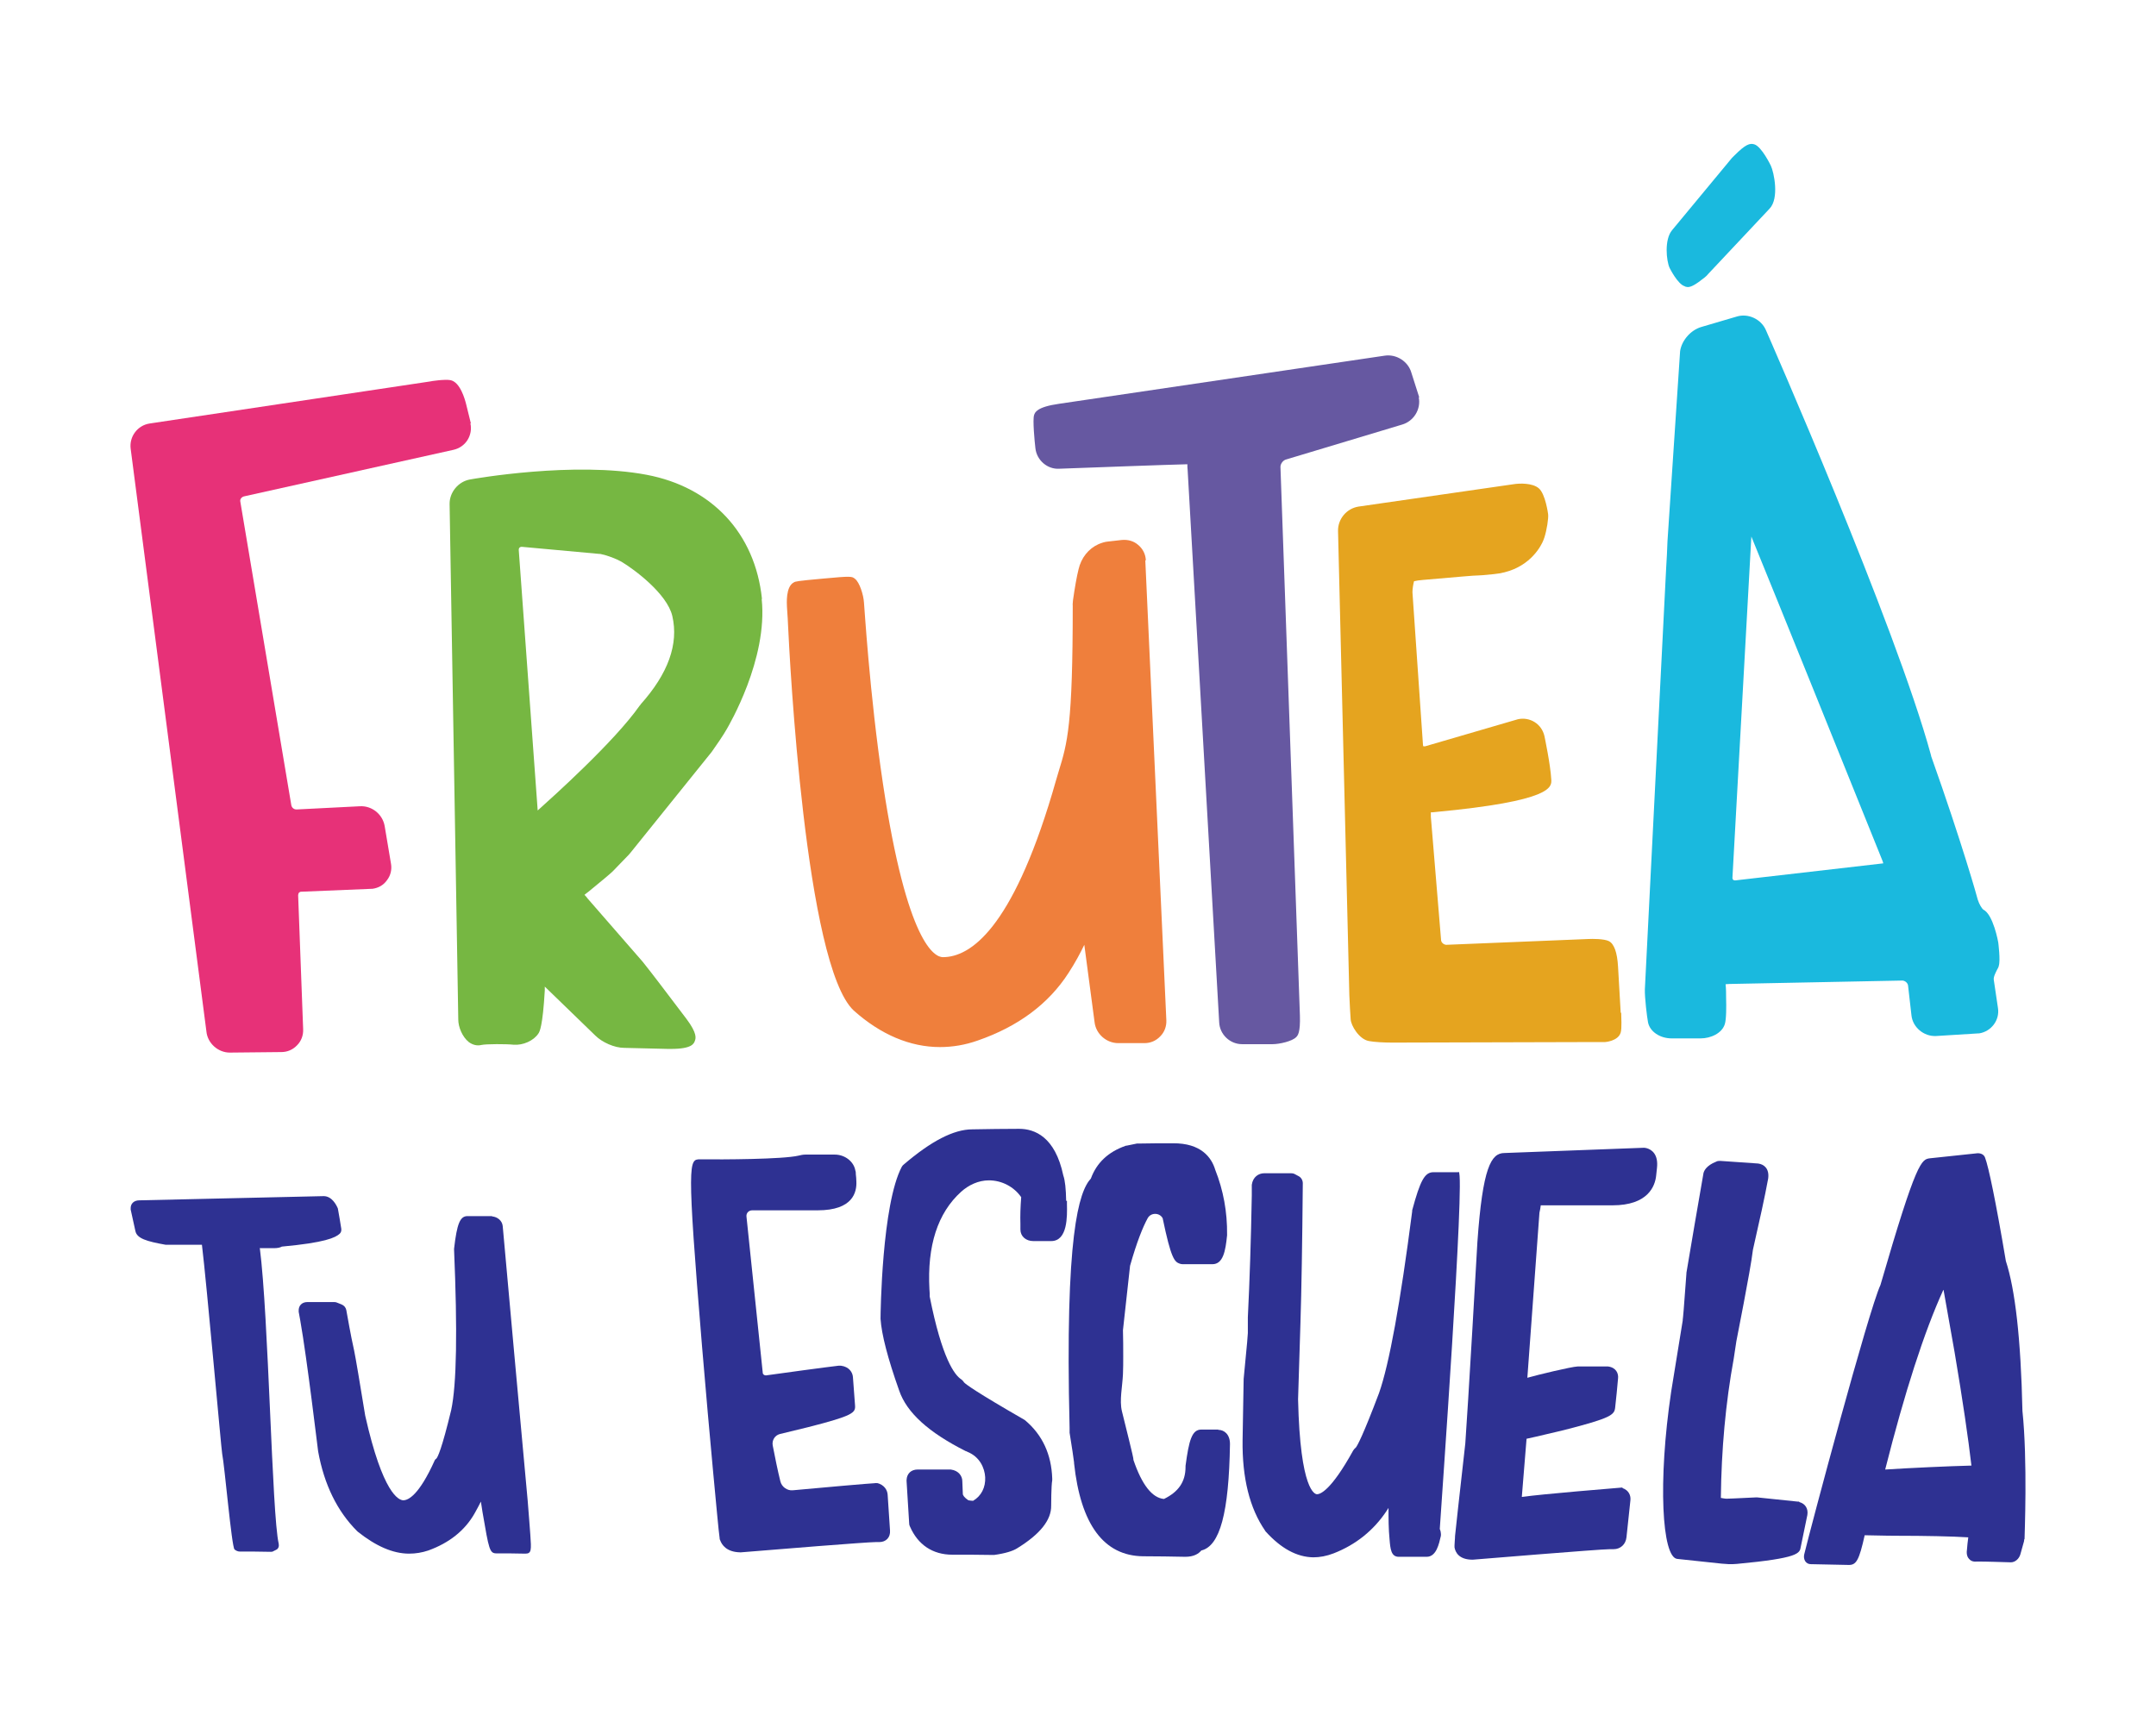 <?xml version="1.0" encoding="UTF-8"?>
<svg id="Capa_1" xmlns="http://www.w3.org/2000/svg" version="1.1" xmlns:xlink="http://www.w3.org/1999/xlink" viewBox="0 0 82 65">
  <!-- Generator: Adobe Illustrator 29.4.0, SVG Export Plug-In . SVG Version: 2.1.0 Build 152)  -->
  <defs>
    <style>
      .st0 {
        fill: #76b742;
      }

      .st1 {
        fill: #2e3192;
      }

      .st2 {
        fill: #e5a41f;
      }

      .st3 {
        fill: #6658a1;
      }

      .st4 {
        fill: none;
      }

      .st5 {
        clip-path: url(#clippath-1);
      }

      .st6 {
        fill: #ffce00;
      }

      .st7 {
        fill: #ef7f3c;
      }

      .st8 {
        fill: #e73178;
      }

      .st9 {
        fill: #1ab9de;
      }

      .st10 {
        clip-path: url(#clippath);
      }
    </style>
    <clipPath id="clippath">
      <path class="st4" d="M2238.15,1176.57c-498.5-169.3-818.06-162.59-1023.47-118.08-145.04,31.43-293.24,94.73-528.52,90.44-177.4-3.24-321.57-43.39-418.06-78.34V150.98h1970.04v1025.58Z"/>
    </clipPath>
    <clipPath id="clippath-1">
      <rect class="st4" x="704.66" y="-262.01" width="1092.31" height="1921.65" transform="translate(1949.63 -552) rotate(90)"/>
    </clipPath>
  </defs>
  <g class="st10">
    <g class="st5">
      <path class="st6" d="M1400,547.38c-27.06-164.38-290.21-76.59-493.66-99.37-203.45-22.79-313.01-59.12-469.61-156.81C142.79,107.85,53.28-167.59-33.49-95.52-120.25-23.44-57.47,363.34,182.6,629.38c182.17,201.88,527.71,303.71,694.37,265.05,166.66-38.66,557.91-135.23,523.04-347.05Z"/>
    </g>
  </g>
  <g>
    <path class="st8" d="M17.91,16.11l-.18-.73c-.05-.2-.23-.85-.6-.92-.21-.04-.75.04-.77.05l-10.67,1.6c-.46.07-.78.5-.72.96l2.88,22.16c.04.45.44.81.89.81h0s1.96-.02,1.96-.02c.23,0,.44-.09.6-.26.16-.16.24-.38.23-.61l-.19-5.08v-.02s.01-.08.03-.09c.02-.02.04-.04.09-.04l2.67-.11h.03c.23-.03.43-.14.56-.33.14-.18.19-.41.15-.63l-.24-1.43c-.08-.45-.49-.78-.95-.75l-2.37.12h-.02c-.1.01-.19-.06-.21-.16l-1.94-11.55c-.02-.09.05-.18.15-.2l7.96-1.77c.22-.05.41-.18.53-.37.12-.19.16-.42.11-.64Z"/>
    <path class="st0" d="M28.98,22.78c-.26-2.49-1.9-4.25-4.39-4.72-2.75-.52-6.56.15-6.72.18-.44.08-.78.49-.77.94l.33,19.61c0,.27.15.65.4.85.15.11.32.15.48.11.17-.04.95-.04,1.22-.01.36.03.77-.15.95-.43.04-.06.16-.25.24-1.63,0-.05,0-.1,0-.15l1.92,1.86c.26.26.73.47,1.1.47l1.66.04s.08,0,.12,0c.8,0,.87-.2.91-.31.03-.09.1-.27-.32-.83l-1.04-1.37c-.17-.22-.45-.59-.63-.81l-2.09-2.4h0c-.04-.06-.08-.1-.12-.14.05-.04.09-.08.14-.11.49-.4.85-.7.94-.79.13-.14.39-.4.58-.6.03-.03.05-.06.08-.09l3.1-3.85h0c.17-.24.44-.63.58-.88.06-.11,1.56-2.64,1.32-4.93ZM24.36,26.81l-.03.03c-.96,1.37-3.29,3.46-3.88,3.99l-.72-9.91s0-.07.03-.09c.02-.02.05-.03.08-.03h0s2.95.27,2.95.27c.03,0,.05,0,.08.01.24.05.58.18.77.29.47.28,1.73,1.21,1.93,2.06.25,1.07-.16,2.2-1.21,3.37Z"/>
    <path class="st7" d="M43.58,21.31c-.01-.23-.12-.44-.29-.58-.17-.15-.39-.21-.62-.19l-.53.06c-.12.01-.24.05-.36.1-.38.17-.66.52-.76.96-.07.28-.14.68-.21,1.17,0,.07-.02.14-.01.21,0,4.55-.2,5.22-.54,6.32-.07.24-.15.5-.24.82-1.54,5.15-3.11,6.23-4.16,6.23-.3,0-1.36-.48-2.28-6.61-.51-3.4-.71-6.84-.72-6.88-.02-.3-.17-.77-.34-.9-.12-.1-.14-.11-1.22-.01-1,.09-1.05.11-1.1.14-.33.16-.27.84-.27.92,0,.08.03.38.04.67.06,1.32.66,12.98,2.5,14.7,1.03.92,2.15,1.39,3.28,1.39.48,0,.96-.08,1.44-.25,1.53-.53,2.69-1.39,3.45-2.57.26-.4.45-.76.6-1.07l.39,2.94c.05.45.45.8.9.8h0s1,0,1,0c.23,0,.44-.09.6-.26.16-.16.24-.38.23-.61l-.8-17.49Z"/>
    <path class="st3" d="M53.98,15.12l-.3-.94c-.12-.43-.57-.72-1.02-.65l-12.38,1.83c-.85.12-.92.33-.95.43-.06.17.02,1.01.05,1.26.05.46.46.81.91.78,1.65-.06,4.03-.15,4.87-.17,0,.07,0,.14.01.22l1.2,21.01c.02.46.41.83.87.83h0s1.16,0,1.16,0c.26,0,.75-.11.9-.27.06-.06.16-.17.14-.82l-.74-20.87c0-.12.1-.25.21-.28l4.42-1.33c.44-.13.72-.58.63-1.04Z"/>
    <path class="st2" d="M61.64,38.51l-.1-1.73c-.03-.55-.15-.88-.35-.98-.18-.09-.62-.09-.8-.08l-5.38.22c-.09,0-.19-.08-.2-.17l-.39-4.7c0-.06,0-.11,0-.17.05,0,.1,0,.16-.01,4.47-.42,4.44-.95,4.42-1.24-.03-.56-.25-1.6-.26-1.65-.05-.22-.18-.41-.37-.53-.19-.12-.42-.16-.64-.11l-3.53,1.03s-.05,0-.06,0c-.01,0-.02-.03-.02-.06l-.4-5.8c0-.13.03-.31.06-.42.08-.02.2-.04.34-.05,0,0,.6-.05,1.51-.13.37-.03.49-.04.58-.04.11,0,.16-.01.6-.05,1.18-.11,1.69-.87,1.85-1.2.03-.07.06-.13.08-.2.09-.28.16-.73.14-.88,0,0-.1-.78-.36-.99-.24-.2-.72-.19-.96-.15l-5.89.85c-.45.07-.79.47-.78.93l.43,17.66c.01.28.04.8.05.91.01.24.32.76.69.83.2.04.59.06.89.06h.01s7.41-.02,7.41-.02c.28,0,.62,0,.67,0,0,0,.5-.03.6-.36.05-.16.02-.6.02-.74Z"/>
    <g>
      <path class="st9" d="M76.02,36.74c.07-.2-.02-.89-.02-.89,0-.01-.19-1.07-.57-1.25-.05-.04-.15-.19-.21-.38,0-.02-.59-2.13-1.77-5.45,0-.02-.01-.03-.01-.05-1.35-4.95-6.23-16.06-6.28-16.17-.18-.41-.67-.64-1.1-.51l-1.36.4c-.4.12-.74.51-.8.92l-.48,7.23c-.01.28-.03.73-.05,1.01l-.81,16.03c-.01.31.08,1.05.12,1.26.07.35.45.61.9.61h.01s1.09,0,1.09,0c.38,0,.81-.19.92-.54.06-.18.06-.69.05-.98,0-.16,0-.38-.02-.54.04,0,.09-.01.15-.01l6.57-.13c.1,0,.21.09.22.19l.13,1.14c.05.45.47.8.93.78l1.61-.1h.03c.46-.07.79-.5.72-.96l-.16-1.08c-.02-.11.09-.31.13-.39.03-.05.05-.09.06-.13ZM71.64,32.84s-.1.01-.17.02l-5.47.63s-.06,0-.08-.02c-.02-.02-.03-.05-.03-.07.21-3.76.56-10.13.72-12.99,1.1,2.69,3.54,8.74,4.97,12.29.02.05.04.1.05.15Z"/>
      <path class="st9" d="M64.09,10.9s.07.02.1.02c.13,0,.3-.09.65-.37.05-.04.09-.08.13-.13l2.33-2.48c.38-.39.17-1.39.05-1.64,0,0-.35-.73-.63-.81-.17-.05-.33,0-.75.42-.03.03-.07.07-.1.1l-2.27,2.74c-.31.36-.22,1.18-.1,1.44,0,0,.31.63.58.7Z"/>
    </g>
    <path class="st1" d="M9.89,47.48c.17,0,.35,0,.52,0,.14,0,.24-.02.31-.06,1.64-.15,2.04-.34,2.2-.49.05-.05.07-.11.06-.19,0,0-.12-.75-.13-.77-.05-.12-.22-.47-.54-.47,0,0,0,0,0,0-2.34.05-4.67.11-7.01.16-.21,0-.34.13-.33.32,0,.01,0,.02,0,.03.06.27.12.55.18.82.06.28.42.39,1.15.52.02,0,.04,0,.05,0,.44,0,.89,0,1.33,0,.18,1.47.74,7.82.77,7.95.09.43.36,3.54.47,3.64.06.05.13.08.2.08.39,0,.78,0,1.17.01.04,0,.07,0,.1-.02.04-.02.08-.04.12-.06.08-.04.11-.13.09-.23-.26-1.12-.38-8.63-.72-11.26Z"/>
    <path class="st1" d="M18.72,46.26s-.02,0-.03,0c-.3,0-.61,0-.91,0-.28,0-.4.28-.51,1.24,0,.01,0,.02,0,.04.13,3.07.1,5.12-.11,6.1-.36,1.49-.51,1.78-.56,1.84-.03.02-.06.05-.07.08-.59,1.31-1,1.51-1.19,1.51-.17,0-.78-.24-1.45-3.22-.09-.52-.17-1.05-.26-1.57-.09-.56-.12-.67-.16-.9-.05-.22-.12-.54-.3-1.55-.02-.09-.08-.17-.18-.21-.05-.02-.1-.04-.15-.06-.04-.02-.08-.03-.12-.03-.34,0-.68,0-1.03,0-.21,0-.34.14-.33.34,0,0,0,.02,0,.03.02.11.04.22.06.33.26,1.46.67,4.93.68,4.98.23,1.27.73,2.28,1.48,3.03,0,0,.02.01.02.02.69.55,1.34.84,1.96.84.25,0,.49-.04.73-.12.8-.29,1.39-.76,1.76-1.41.09-.16.17-.31.24-.45.02.13.04.26.06.39.25,1.46.27,1.58.54,1.58.36,0,.73,0,1.09.01.24,0,.23-.14.19-.72-.02-.31-.06-.76-.1-1.29-.09-.95-.95-10.41-.95-10.45-.02-.2-.19-.35-.41-.37Z"/>
    <path class="st1" d="M33.37,56.42s-.07-.01-.1,0c-.1,0-2.06.17-3.12.27-.21.02-.42-.13-.47-.34-.1-.4-.21-.94-.29-1.36-.04-.2.08-.39.27-.44.38-.09.83-.2,1.07-.26,1.73-.44,1.81-.55,1.79-.83-.03-.36-.05-.71-.08-1.07-.01-.18-.14-.4-.46-.44-.03,0-.05,0-.08,0-.36.04-2.29.3-2.77.37-.06,0-.12-.04-.12-.1-.08-.74-.51-4.91-.62-5.95-.01-.13.09-.23.22-.23.25,0,.56,0,.93,0,.55,0,1.07,0,1.56,0,1.34,0,1.49-.69,1.47-1.1,0-.09-.01-.18-.02-.27,0-.05,0-.1-.02-.15-.06-.34-.4-.6-.78-.6-.37,0-.74,0-1.12,0-.09,0-.18.02-.26.04-.6.14-2.88.15-3.74.14-.43,0-.52,0,.07,7.11.29,3.48.62,6.88.63,6.96.01.11.03.23.04.34,0,.03,0,.05.02.08.06.17.24.45.76.46,0,0,.02,0,.03,0,1.31-.11,4.8-.39,5.12-.39.05,0,.09,0,.14,0,.26,0,.43-.18.41-.44-.03-.45-.06-.91-.09-1.36-.01-.17-.12-.38-.41-.45Z"/>
    <path class="st1" d="M40.55,45.68c-.01-.46-.04-.77-.11-.97-.31-1.47-1.09-1.77-1.68-1.77-.59,0-1.19.01-1.78.02-.71,0-1.57.45-2.61,1.34-.03.02-.05.05-.07.08-.76,1.43-.81,5.59-.81,5.77,0,0,0,.02,0,.02.04.59.27,1.49.71,2.73.29.84,1.12,1.59,2.53,2.3,0,0,.02,0,.03.01.01,0,.02.01.04.02.47.19.65.62.67.96.02.39-.15.72-.46.9-.06,0-.12-.01-.18-.02-.15-.1-.21-.19-.21-.24,0-.16-.02-.33-.02-.49,0-.18-.13-.4-.44-.44-.01,0-.03,0-.04,0-.41,0-.81,0-1.22,0-.24,0-.41.15-.42.4,0,.01,0,.03,0,.04.03.54.07,1.08.1,1.62,0,.04.01.07.03.11.3.69.86,1.07,1.61,1.07.51,0,1.03,0,1.54.01.02,0,.03,0,.05,0,.43-.06.71-.15.87-.25.88-.54,1.31-1.08,1.3-1.63,0,0,0-.75.04-.96,0-.02,0-.04,0-.07-.03-.91-.37-1.66-1.04-2.22-.02-.01-.03-.02-.05-.03-1.79-1.03-2.18-1.32-2.26-1.4-.03-.05-.07-.09-.11-.12-.25-.16-.73-.78-1.2-3.15,0-.09,0-.18-.01-.27-.09-1.66.31-2.91,1.21-3.72.28-.25.65-.43,1.05-.43.5,0,.96.25,1.23.64-.03.38-.04.72-.03,1.01,0,.07,0,.15,0,.22,0,.26.21.44.49.44.23,0,.45,0,.68,0,.63,0,.61-.95.6-1.4,0-.04,0-.09,0-.13Z"/>
    <path class="st1" d="M46.34,54.38c-.22,0-.43,0-.65,0-.36,0-.47.41-.6,1.38,0,.01,0,.03,0,.04,0,.57-.27.95-.82,1.22-.45-.04-.84-.54-1.16-1.48.02-.05-.33-1.39-.44-1.86-.1-.41.02-.94.04-1.41.01-.23.01-.45.01-.66,0-.34,0-.67-.01-1.01.09-.82.18-1.63.27-2.45.26-.92.49-1.48.67-1.81.12-.22.45-.22.57,0,0,0,0,0,0,0,.32,1.54.45,1.66.65,1.73.04.01.07.02.11.02.38,0,.75,0,1.13,0,.41,0,.5-.5.56-1.1,0-.01,0-.02,0-.03.01-.85-.14-1.68-.45-2.46-.14-.47-.54-1.02-1.61-1.01-.44,0-.87,0-1.31.01-.02,0-.04,0-.06,0-.13.03-.26.05-.39.08-.02,0-.03,0-.05.01-.65.23-1.09.64-1.31,1.24-.46.5-.99,2.15-.81,9.48,0,.05,0,.1,0,.15,0,.01,0,.03,0,.04.08.48.16,1.04.17,1.13,0,0,0,.02,0,.03.25,2.33,1.13,3.52,2.62,3.54.54,0,1.07.01,1.61.02.32,0,.5-.11.61-.24.71-.17,1.05-1.44,1.09-4.05,0-.37-.22-.54-.45-.54Z"/>
    <path class="st1" d="M55.45,44.59s-.03,0-.05,0c-.29,0-.59,0-.88,0-.33,0-.5.3-.81,1.45,0,.01,0,.03,0,.04-.45,3.48-.87,5.8-1.26,6.91-.62,1.64-.82,1.99-.88,2.07-.04.03-.07.07-.1.11-.86,1.56-1.27,1.67-1.38,1.67-.07,0-.64-.11-.72-3.61.03-.96.06-1.92.09-2.89.04-1.26.07-3.05.09-5.33,0-.11-.06-.22-.16-.27-.04-.02-.09-.05-.13-.07-.05-.03-.1-.04-.16-.04-.34,0-.68,0-1.02,0-.21,0-.43.14-.47.44,0,.01,0,.02,0,.03,0,.12,0,.25,0,.37-.03,1.67-.08,3.23-.15,4.64,0,.03,0,.05,0,.08,0,.03,0,.05,0,.08,0,.15,0,.29,0,.44,0,.04-.02.33-.16,1.75,0,0,0,.02,0,.03-.01.76-.03,1.52-.04,2.29-.02,1.44.27,2.6.86,3.45,0,.01.01.02.02.03.58.64,1.18.97,1.81.98.25,0,.51-.05.77-.15.85-.33,1.53-.88,2.02-1.62.02-.04.05-.07.07-.11,0,.4,0,.8.04,1.2.03.37.06.66.35.66.35,0,.7,0,1.06,0,.37,0,.47-.49.54-.79.01-.06,0-.12-.01-.18-.01-.03-.02-.06-.03-.09.04-.68.97-13.55.72-13.58Z"/>
    <path class="st1" d="M61.74,56.59s-.07-.01-.1,0c-.13.01-3.06.25-3.73.35,0,0-.02,0-.03,0,.06-.74.12-1.47.18-2.21.43-.09,1.11-.26,1.42-.33,1.81-.46,1.92-.58,1.95-.86.04-.37.08-.74.11-1.11.02-.18-.07-.41-.38-.45-.01,0-.03,0-.04,0-.37,0-.74,0-1.12,0-.24.01-1.53.32-1.91.43.06-.87.22-2.94.46-6.28.02-.09.04-.18.05-.28.28,0,.67,0,1.17,0,.55,0,1.07,0,1.56,0,1.34,0,1.62-.72,1.66-1.14.01-.09.02-.19.03-.28.06-.53-.21-.7-.38-.75-.04-.01-.08-.02-.11-.02-1.77.07-3.54.13-5.31.2-.51,0-.83.55-1.03,3.39,0,.06-.37,6.47-.46,7.66-.24,2.13-.37,3.31-.39,3.52,0,.12-.02.24-.02.35,0,.03,0,.05,0,.08.03.18.16.47.69.47,0,0,0,0,0,0,.02,0,4.83-.4,5.22-.4.05,0,.09,0,.14,0,.26,0,.46-.18.49-.45.05-.47.1-.94.15-1.41.02-.18-.06-.39-.32-.47Z"/>
    <path class="st1" d="M68.42,57.12s-.03,0-.05,0c-.51-.05-1.03-.11-1.54-.16-.01,0-.03,0-.04,0-.82.04-1.05.05-1.12.05-.07,0-.15-.02-.22-.03.02-1.83.18-3.61.49-5.3.03-.22.07-.44.1-.66,0-.03.53-2.64.63-3.48.25-1.1.45-2,.58-2.71.05-.38-.16-.54-.38-.57-.48-.03-.96-.07-1.44-.1-.05,0-.11,0-.16.03-.38.15-.48.36-.49.49-.22,1.25-.43,2.5-.64,3.74,0,.01,0,.02,0,.03-.1,1.4-.13,1.69-.14,1.75,0,0,0,.02,0,.03-.15.9-.29,1.81-.44,2.71-.51,3.42-.35,6.3.23,6.36.56.06,1.12.12,1.69.18.09,0,.19.02.28.02.1,0,.2,0,.3-.01,2.36-.22,2.39-.4,2.43-.65.08-.4.17-.81.25-1.21.04-.24-.08-.43-.3-.49Z"/>
    <path class="st1" d="M77,58.55c0-.12.12-2.98-.08-4.88-.06-2.76-.28-4.63-.63-5.7-.39-2.31-.66-3.59-.79-3.93-.04-.12-.16-.18-.3-.17-.6.06-1.19.13-1.79.19-.33.04-.51.06-1.89,4.82-.45.96-2.67,9.29-2.9,10.25-.02.09-.01.18.04.26.05.07.12.11.21.11.48.01.97.02,1.45.03.28,0,.39-.18.6-1.13.25,0,.68.02,1.29.02.93,0,2.06.02,2.65.06-.02.16-.04.31-.05.47-.03.19.03.3.08.35.05.06.14.12.3.1.43,0,.86.02,1.29.03,0,0,0,0,0,0,.16,0,.31-.13.36-.3.05-.17.09-.33.14-.5,0-.03.01-.06.01-.08ZM73.92,49.07c.11.62.25,1.41.42,2.37.31,1.83.52,3.28.64,4.31-.82.02-2.34.09-3.28.15.74-2.93,1.48-5.23,2.21-6.83Z"/>
  </g>
</svg>